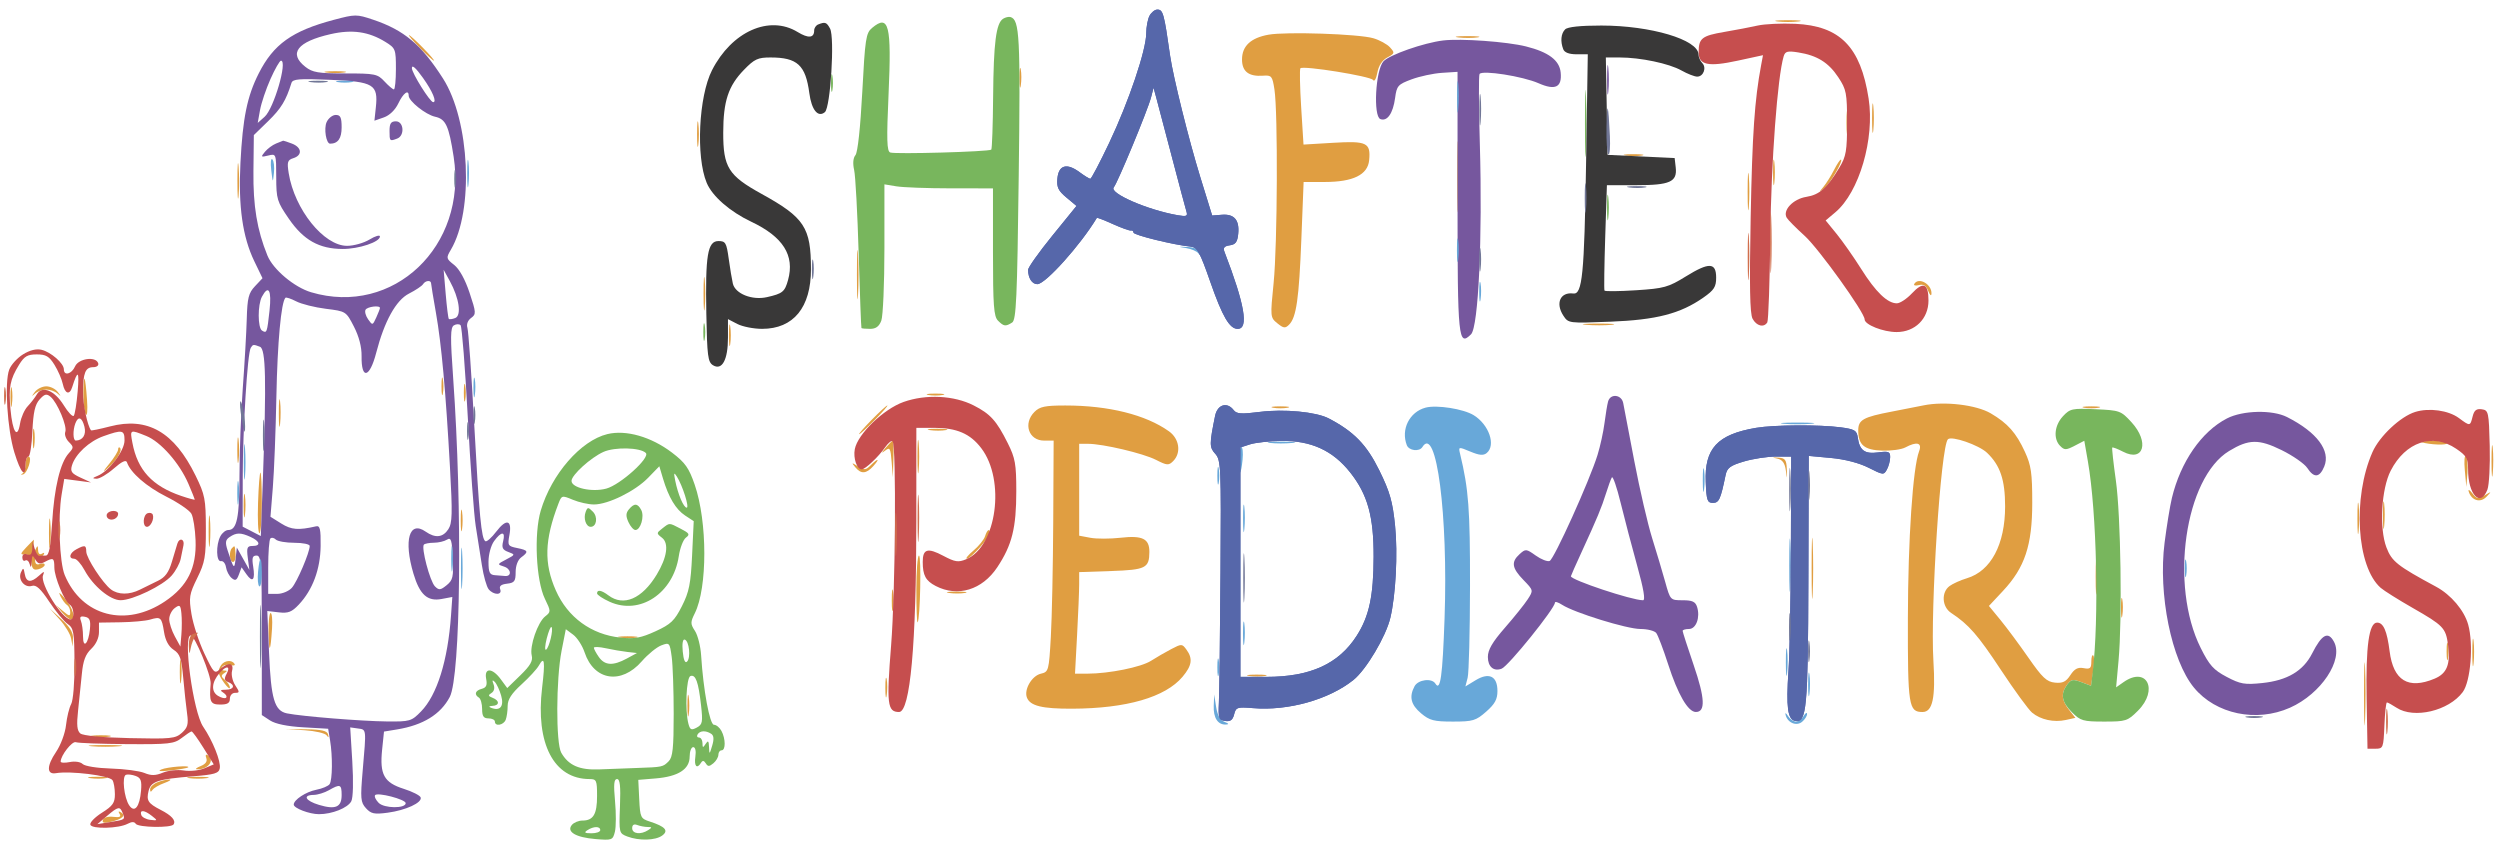 <svg xmlns="http://www.w3.org/2000/svg" width="783" height="267" viewBox="0 0 783 267" version="1.1"><path d="M 556.750 6.723 C 558.538 6.945, 561.462 6.945, 563.250 6.723 C 565.038 6.502, 563.575 6.320, 560 6.320 C 556.425 6.320, 554.962 6.502, 556.750 6.723 M 397.286 10.867 C 391.741 11.864, 389 14.429, 389 18.620 C 389 22.404, 391.106 24.032, 395.583 23.708 C 398.260 23.514, 398.502 23.805, 399.153 28 C 400.272 35.206, 400.102 76.643, 398.904 88.540 C 397.824 99.274, 397.840 99.452, 400.072 101.260 C 402.017 102.834, 402.534 102.894, 403.742 101.687 C 406.019 99.410, 406.847 93.618, 407.591 74.779 L 408.293 57 414.896 56.998 C 423.784 56.996, 428.380 54.747, 428.818 50.185 C 429.345 44.695, 428.108 44.094, 417.575 44.723 L 408.257 45.279 407.526 33.575 C 407.124 27.138, 407.015 21.651, 407.285 21.382 C 408.190 20.477, 429.307 23.879, 430.028 25.046 C 430.436 25.705, 431.016 24.727, 431.385 22.760 C 431.804 20.530, 432.904 18.854, 434.517 17.991 C 436.849 16.743, 436.901 16.548, 435.351 14.836 C 434.443 13.832, 432.080 12.542, 430.100 11.968 C 425.500 10.634, 402.813 9.874, 397.286 10.867 M 131.500 15 C 133.648 17.200, 135.631 19, 135.906 19 C 136.181 19, 134.648 17.200, 132.500 15 C 130.352 12.800, 128.369 11, 128.094 11 C 127.819 11, 129.352 12.800, 131.500 15 M 456.768 11.725 C 458.565 11.947, 461.265 11.943, 462.768 11.715 C 464.271 11.486, 462.800 11.304, 459.500 11.310 C 456.200 11.315, 454.971 11.502, 456.768 11.725 M 319.286 24.500 C 319.294 27.250, 319.488 28.256, 319.718 26.736 C 319.947 25.216, 319.941 22.966, 319.704 21.736 C 319.467 20.506, 319.279 21.750, 319.286 24.500 M 102.250 22.716 C 103.763 22.945, 106.237 22.945, 107.750 22.716 C 109.263 22.487, 108.025 22.300, 105 22.300 C 101.975 22.300, 100.737 22.487, 102.250 22.716 M 586.336 37 C 586.336 41.125, 586.513 42.813, 586.728 40.750 C 586.944 38.688, 586.944 35.313, 586.728 33.250 C 586.513 31.188, 586.336 32.875, 586.336 37 M 578.310 38.500 C 578.315 41.800, 578.502 43.029, 578.725 41.232 C 578.947 39.435, 578.943 36.735, 578.715 35.232 C 578.486 33.729, 578.304 35.200, 578.310 38.500 M 218.320 42 C 218.320 45.575, 218.502 47.038, 218.723 45.250 C 218.945 43.462, 218.945 40.538, 218.723 38.750 C 218.502 36.962, 218.320 38.425, 218.320 42 M 456.413 55.500 C 456.414 65.400, 456.564 69.315, 456.746 64.199 C 456.928 59.084, 456.927 50.984, 456.744 46.199 C 456.561 41.415, 456.412 45.600, 456.413 55.500 M 74.355 56.500 C 74.352 61.450, 74.521 63.601, 74.731 61.280 C 74.940 58.959, 74.943 54.909, 74.736 52.280 C 74.530 49.651, 74.358 51.550, 74.355 56.500 M 509.264 48.718 C 510.784 48.947, 513.034 48.941, 514.264 48.704 C 515.494 48.467, 514.250 48.279, 511.500 48.286 C 508.750 48.294, 507.744 48.488, 509.264 48.718 M 555.320 54 C 555.320 57.575, 555.502 59.038, 555.723 57.250 C 555.945 55.462, 555.945 52.538, 555.723 50.750 C 555.502 48.962, 555.320 50.425, 555.320 54 M 574.405 53.250 C 573.500 55.038, 572.026 57.392, 571.129 58.483 C 569.589 60.358, 569.599 60.389, 571.323 59.050 C 573.103 57.668, 577.528 50, 576.546 50 C 576.274 50, 575.311 51.462, 574.405 53.250 M 547.360 60 C 547.360 65.225, 547.529 67.362, 547.735 64.750 C 547.941 62.138, 547.941 57.862, 547.735 55.250 C 547.529 52.638, 547.360 54.775, 547.360 60 M 268.385 86 C 268.385 92.875, 268.545 95.688, 268.740 92.250 C 268.936 88.813, 268.936 83.188, 268.740 79.750 C 268.545 76.313, 268.385 79.125, 268.385 86 M 220.349 92 C 220.349 96.675, 220.522 98.587, 220.732 96.250 C 220.943 93.912, 220.943 90.087, 220.732 87.750 C 220.522 85.412, 220.349 87.325, 220.349 92 M 599.558 88.907 C 599.249 89.405, 599.893 89.579, 600.989 89.293 C 602.423 88.918, 603.245 89.433, 603.927 91.136 C 604.477 92.510, 604.900 92.851, 604.937 91.950 C 605.057 89.007, 600.936 86.676, 599.558 88.907 M 228.300 105 C 228.300 108.025, 228.487 109.263, 228.716 107.750 C 228.945 106.237, 228.945 103.763, 228.716 102.250 C 228.487 100.737, 228.300 101.975, 228.300 105 M 496.776 101.733 C 499.128 101.945, 502.728 101.942, 504.776 101.727 C 506.824 101.512, 504.900 101.339, 500.500 101.343 C 496.100 101.346, 494.424 101.522, 496.776 101.733 M 138.272 121 C 138.272 123.475, 138.467 124.487, 138.706 123.250 C 138.944 122.013, 138.944 119.987, 138.706 118.750 C 138.467 117.513, 138.272 118.525, 138.272 121 M 26.094 123 C 26.059 126.025, 26.400 129.082, 26.851 129.793 C 27.309 130.515, 27.490 128.527, 27.260 125.293 C 26.699 117.394, 26.171 116.356, 26.094 123 M 145.272 123 C 145.272 125.475, 145.467 126.487, 145.706 125.250 C 145.944 124.013, 145.944 121.987, 145.706 120.750 C 145.467 119.513, 145.272 120.525, 145.272 123 M 3.286 124.500 C 3.294 127.250, 3.488 128.256, 3.718 126.736 C 3.947 125.216, 3.941 122.966, 3.704 121.736 C 3.467 120.506, 3.279 121.750, 3.286 124.500 M 10.921 122.750 C 9.794 124.239, 9.806 124.313, 10.998 123.250 C 11.769 122.563, 13.345 122, 14.500 122 C 15.655 122, 17.231 122.563, 18.002 123.250 C 19.194 124.313, 19.206 124.239, 18.079 122.750 C 17.351 121.787, 15.740 121, 14.500 121 C 13.260 121, 11.649 121.787, 10.921 122.750 M 87.328 129.500 C 87.333 133.350, 87.513 134.802, 87.730 132.728 C 87.946 130.653, 87.943 127.503, 87.722 125.728 C 87.501 123.952, 87.324 125.650, 87.328 129.500 M 290.750 123.706 C 291.988 123.944, 294.012 123.944, 295.250 123.706 C 296.488 123.467, 295.475 123.272, 293 123.272 C 290.525 123.272, 289.512 123.467, 290.750 123.706 M 602.500 126.954 C 600.300 127.403, 595.800 128.286, 592.500 128.916 C 583.560 130.623, 582 131.495, 582 134.787 C 582 139.355, 583.891 140.949, 589.534 141.136 C 592.302 141.227, 595.535 140.784, 596.718 140.151 C 600.383 138.190, 602.083 138.651, 601.064 141.331 C 599.103 146.488, 597.595 168.908, 597.549 193.591 C 597.497 221.159, 597.785 223, 602.147 223 C 605.305 223, 606.250 218.548, 605.543 207 C 604.539 190.586, 607.863 139.803, 610.088 137.579 C 611.239 136.428, 619.773 139.376, 622.332 141.808 C 626.466 145.738, 628 150.282, 628 158.602 C 628 170.503, 623.561 178.853, 616.035 181.108 C 614.084 181.692, 611.646 182.785, 610.619 183.537 C 607.954 185.485, 608.207 190.064, 611.084 191.961 C 616.617 195.610, 619.442 198.844, 626.703 209.841 C 630.936 216.253, 635.323 222.265, 636.450 223.201 C 639.128 225.423, 643.260 226.322, 647.009 225.498 L 650.017 224.837 648.009 222.284 C 645.638 219.271, 645.475 217.100, 647.419 214.441 C 648.651 212.757, 649.240 212.652, 651.874 213.646 L 654.909 214.792 655.575 210.350 C 655.941 207.907, 655.962 205.628, 655.620 205.287 C 655.279 204.946, 655 205.804, 655 207.195 C 655 209.327, 654.623 209.651, 652.588 209.262 C 650.789 208.918, 649.735 209.474, 648.439 211.453 C 647.076 213.533, 646.036 214.039, 643.613 213.802 C 641.031 213.550, 639.669 212.270, 635.310 206 C 632.442 201.875, 628.484 196.538, 626.513 194.141 L 622.930 189.782 627.319 185.091 C 634.183 177.752, 636.500 170.790, 636.500 157.500 C 636.500 148.136, 636.158 145.758, 634.201 141.512 C 631.445 135.532, 628.840 132.598, 623.500 129.457 C 618.987 126.804, 609.048 125.619, 602.500 126.954 M 273 131.500 C 270.571 133.975, 268.809 136, 269.084 136 C 269.359 136, 271.571 133.975, 274 131.500 C 276.429 129.025, 278.191 127, 277.916 127 C 277.641 127, 275.429 129.025, 273 131.500 M 324 129 C 320.361 132.639, 322.169 138, 327.035 138 L 330 138 329.873 163.250 C 329.803 177.137, 329.465 193.431, 329.123 199.459 C 328.518 210.107, 328.429 210.434, 326 211.001 C 323.171 211.661, 320.661 215.954, 321.630 218.477 C 322.629 221.080, 326.381 222.003, 335.815 221.965 C 352.813 221.897, 364.981 218.377, 370.374 211.967 C 373.331 208.453, 373.645 206.265, 371.595 203.461 C 370.240 201.607, 370.071 201.601, 366.845 203.292 C 365.005 204.255, 362.150 205.908, 360.500 206.963 C 357.389 208.954, 347.384 210.979, 340.596 210.992 L 336.693 211 337.346 198.843 C 337.706 192.157, 338 184.999, 338 182.937 L 338 179.187 348.038 178.844 C 358.844 178.474, 359.955 177.918, 359.985 172.872 C 360.009 168.723, 357.840 167.647, 351.007 168.420 C 347.719 168.792, 343.447 168.799, 341.514 168.437 L 338 167.777 338 153.389 L 338 139 340.750 139.001 C 345.432 139.002, 358.028 141.974, 362.051 144.026 C 365.519 145.795, 366.025 145.832, 367.439 144.418 C 370.024 141.833, 369.398 137.420, 366.115 135.082 C 358.824 129.891, 347.219 127, 333.668 127 C 327.333 127, 325.652 127.348, 324 129 M 398.750 127.706 C 399.988 127.944, 402.012 127.944, 403.250 127.706 C 404.488 127.467, 403.475 127.272, 401 127.272 C 398.525 127.272, 397.512 127.467, 398.750 127.706 M 652.750 127.706 C 653.987 127.944, 656.013 127.944, 657.250 127.706 C 658.487 127.467, 657.475 127.272, 655 127.272 C 652.525 127.272, 651.513 127.467, 652.750 127.706 M 10.286 137.500 C 10.294 140.250, 10.488 141.256, 10.718 139.736 C 10.947 138.216, 10.941 135.966, 10.704 134.736 C 10.467 133.506, 10.279 134.750, 10.286 137.500 M 291.264 134.718 C 292.784 134.947, 295.034 134.941, 296.264 134.704 C 297.494 134.467, 296.250 134.279, 293.500 134.286 C 290.750 134.294, 289.744 134.488, 291.264 134.718 M 74.320 141 C 74.320 144.575, 74.502 146.037, 74.723 144.250 C 74.945 142.463, 74.945 139.537, 74.723 137.750 C 74.502 135.963, 74.320 137.425, 74.320 141 M 287.349 143 C 287.349 147.675, 287.522 149.588, 287.732 147.250 C 287.943 144.912, 287.943 141.088, 287.732 138.750 C 287.522 136.412, 287.349 138.325, 287.349 143 M 780.343 144.500 C 780.346 148.900, 780.522 150.576, 780.733 148.224 C 780.945 145.872, 780.942 142.272, 780.727 140.224 C 780.512 138.176, 780.339 140.100, 780.343 144.500 M 277.405 140.233 C 275.987 141.894, 275.933 142.131, 277.192 141.158 C 278.720 139.978, 278.921 140.319, 279.262 144.676 L 279.640 149.500 279.820 143.750 C 279.919 140.588, 279.845 138, 279.655 138 C 279.465 138, 278.453 139.005, 277.405 140.233 M 758.500 138.506 C 760.786 139.303, 766.822 139.521, 766.371 138.791 C 766.102 138.356, 763.996 138.036, 761.691 138.079 C 759.386 138.122, 757.950 138.315, 758.500 138.506 M 37 140.757 C 37 141.356, 35.778 143.344, 34.285 145.173 C 32.053 147.909, 31.980 148.147, 33.878 146.511 C 36.573 144.188, 38.412 141.078, 37.581 140.248 C 37.261 139.928, 37 140.157, 37 140.757 M 771.982 147.298 L 772.463 152.500 772.796 148.114 C 772.979 145.702, 772.762 143.361, 772.314 142.912 C 771.866 142.464, 771.717 144.437, 771.982 147.298 M 8 145.417 C 8 146.746, 7.539 148.062, 6.975 148.342 C 6.411 148.621, 6.499 148.742, 7.170 148.610 C 8.603 148.328, 10.259 143, 8.914 143 C 8.411 143, 8 144.088, 8 145.417 M 556.691 143.648 C 558.256 143.988, 559.008 145.035, 559.322 147.312 C 559.745 150.386, 559.756 150.375, 559.631 147 C 559.519 144.016, 559.131 143.476, 557 143.336 C 554.913 143.199, 554.862 143.251, 556.691 143.648 M 272.698 145.730 C 271.182 147.246, 270.691 147.288, 268.734 146.070 C 266.691 144.798, 266.617 144.821, 267.872 146.339 C 269.685 148.532, 271.296 148.435, 273.500 146 C 275.718 143.549, 275.090 143.338, 272.698 145.730 M 80.819 157.502 C 80.643 162.728, 80.838 167.003, 81.250 167.002 C 81.662 167.001, 82 162.725, 82 157.500 C 82 152.275, 81.806 148, 81.569 148 C 81.331 148, 80.994 152.276, 80.819 157.502 M 76.310 158.500 C 76.315 161.800, 76.502 163.029, 76.725 161.232 C 76.947 159.435, 76.943 156.735, 76.715 155.232 C 76.486 153.729, 76.304 155.200, 76.310 158.500 M 773.195 153.929 C 774.035 156.758, 776.824 157.611, 778.731 155.621 C 780.438 153.841, 780.419 153.824, 778.189 155.138 C 776.138 156.347, 775.704 156.276, 774.324 154.500 C 773.470 153.400, 772.961 153.143, 773.195 153.929 M 738.343 162.500 C 738.346 166.900, 738.522 168.576, 738.733 166.224 C 738.945 163.872, 738.942 160.272, 738.727 158.224 C 738.512 156.176, 738.339 158.100, 738.343 162.500 M 746.328 161.500 C 746.333 165.350, 746.513 166.802, 746.730 164.728 C 746.946 162.653, 746.943 159.503, 746.722 157.728 C 746.501 155.952, 746.324 157.650, 746.328 161.500 M 144.300 163 C 144.300 166.025, 144.487 167.262, 144.716 165.750 C 144.945 164.238, 144.945 161.762, 144.716 160.250 C 144.487 158.738, 144.300 159.975, 144.300 163 M 65.343 166.500 C 65.346 170.900, 65.522 172.576, 65.733 170.224 C 65.945 167.872, 65.942 164.272, 65.727 162.224 C 65.512 160.176, 65.339 162.100, 65.343 166.500 M 15.336 167 C 15.336 171.125, 15.513 172.813, 15.728 170.750 C 15.944 168.688, 15.944 165.313, 15.728 163.250 C 15.513 161.188, 15.336 162.875, 15.336 167 M 567.402 178 C 567.402 186.525, 567.556 190.012, 567.743 185.750 C 567.931 181.488, 567.931 174.512, 567.743 170.250 C 567.556 165.988, 567.402 169.475, 567.402 178 M 308.514 167.956 C 308.172 169.032, 306.533 171.057, 304.870 172.456 C 303.207 173.855, 302.284 175, 302.820 175 C 304.014 175, 310 168.302, 310 166.965 C 310 165.338, 309.169 165.892, 308.514 167.956 M 8.252 171.406 C 6.324 173.440, 6.253 173.757, 7.752 173.638 C 8.943 173.544, 9.598 174.342, 9.806 176.142 C 10.045 178.205, 10.538 178.672, 12.056 178.275 C 13.125 177.996, 14 177.383, 14 176.915 C 14 176.446, 13.325 176.322, 12.500 176.638 C 11.537 177.008, 11 176.618, 11 175.548 C 11 174.632, 11.419 174.141, 11.931 174.457 C 12.443 174.774, 13.187 174.506, 13.585 173.862 C 14.037 173.131, 13.876 172.959, 13.155 173.405 C 12.450 173.840, 11.973 173.413, 11.930 172.309 C 11.867 170.683, 11.764 170.703, 10.916 172.500 C 10.107 174.214, 10.026 174.106, 10.347 171.750 C 10.554 170.238, 10.673 169.008, 10.611 169.017 C 10.550 169.027, 9.489 170.102, 8.252 171.406 M 72.667 171.667 C 71.635 172.699, 71.880 176, 72.989 176 C 73.533 176, 73.884 174.875, 73.771 173.500 C 73.538 170.694, 73.576 170.757, 72.667 171.667 M 656.355 180.500 C 656.352 185.450, 656.521 187.601, 656.731 185.280 C 656.940 182.959, 656.943 178.909, 656.736 176.280 C 656.530 173.651, 656.358 175.550, 656.355 180.500 M 287 184.667 C 287 190.533, 287.177 195.146, 287.394 194.917 C 288.203 194.061, 288.616 174, 287.824 174 C 287.371 174, 287 178.800, 287 184.667 M 279.300 188 C 279.300 191.025, 279.487 192.262, 279.716 190.750 C 279.945 189.238, 279.945 186.762, 279.716 185.250 C 279.487 183.738, 279.300 184.975, 279.300 188 M 18.917 186.694 C 19.518 187.901, 20.458 189.165, 21.005 189.503 C 21.552 189.841, 22 190.836, 22 191.714 C 22 193.084, 21.681 193.040, 19.750 191.405 L 17.500 189.500 19.405 191.750 C 20.453 192.988, 21.690 194, 22.155 194 C 23.845 194, 22.867 190.428, 20.375 187.500 C 18.633 185.453, 18.170 185.197, 18.917 186.694 M 297.264 185.718 C 298.784 185.947, 301.034 185.941, 302.264 185.704 C 303.494 185.467, 302.250 185.279, 299.500 185.286 C 296.750 185.294, 295.744 185.488, 297.264 185.718 M 664.286 190.500 C 664.294 193.250, 664.488 194.256, 664.718 192.736 C 664.947 191.216, 664.941 188.966, 664.704 187.736 C 664.467 186.506, 664.279 187.750, 664.286 190.500 M 18.667 194 C 20.409 195.925, 22.035 198.625, 22.281 200 L 22.728 202.500 22.864 199.946 C 22.959 198.170, 21.858 196.342, 19.250 193.946 L 15.500 190.500 18.667 194 M 84.116 198.250 C 84.241 205.005, 84.719 204.349, 85.208 196.750 C 85.377 194.137, 85.174 192, 84.757 192 C 84.341 192, 84.052 194.813, 84.116 198.250 M 774.328 204.500 C 774.333 208.350, 774.513 209.802, 774.730 207.728 C 774.946 205.653, 774.943 202.503, 774.722 200.728 C 774.501 198.952, 774.324 200.650, 774.328 204.500 M 194.264 199.718 C 195.784 199.947, 198.034 199.941, 199.264 199.704 C 200.494 199.467, 199.250 199.279, 196.500 199.286 C 193.750 199.294, 192.744 199.488, 194.264 199.718 M 766.272 204 C 766.272 206.475, 766.467 207.488, 766.706 206.250 C 766.944 205.012, 766.944 202.988, 766.706 201.750 C 766.467 200.512, 766.272 201.525, 766.272 204 M 740.405 217.500 C 740.406 226.300, 740.559 229.766, 740.745 225.203 C 740.930 220.639, 740.929 213.439, 740.742 209.203 C 740.555 204.966, 740.404 208.700, 740.405 217.500 M 56.310 210.500 C 56.315 213.800, 56.502 215.029, 56.725 213.232 C 56.947 211.435, 56.943 208.735, 56.715 207.232 C 56.486 205.729, 56.304 207.200, 56.310 210.500 M 69.311 208.250 C 68.798 208.938, 68.408 209.950, 68.446 210.500 C 68.545 211.946, 72 216.656, 72 215.345 C 72 214.740, 71.304 213.667, 70.453 212.961 C 69.217 211.935, 69.166 211.511, 70.203 210.854 C 71.262 210.181, 71.260 210.028, 70.191 210.015 C 69.471 210.007, 69.184 209.511, 69.554 208.913 C 69.923 208.315, 71.076 208.048, 72.114 208.320 C 73.153 208.591, 73.751 208.405, 73.442 207.907 C 72.637 206.604, 70.402 206.790, 69.311 208.250 M 277.286 215.500 C 277.294 218.250, 277.488 219.256, 277.718 217.736 C 277.947 216.216, 277.941 213.966, 277.704 212.736 C 277.467 211.506, 277.279 212.750, 277.286 215.500 M 391.264 211.718 C 392.784 211.947, 395.034 211.941, 396.264 211.704 C 397.494 211.467, 396.250 211.279, 393.500 211.286 C 390.750 211.294, 389.744 211.488, 391.264 211.718 M 215.300 221 C 215.300 224.025, 215.487 225.262, 215.716 223.750 C 215.945 222.238, 215.945 219.762, 215.716 218.250 C 215.487 216.738, 215.300 217.975, 215.300 221 M 95.476 228.719 C 98.763 228.936, 101.835 229.650, 102.302 230.307 C 102.898 231.142, 103.031 231.051, 102.747 230 C 102.443 228.877, 100.728 228.478, 95.921 228.412 L 89.500 228.324 95.476 228.719 M 29.264 230.718 C 30.784 230.947, 33.034 230.941, 34.264 230.704 C 35.494 230.467, 34.250 230.279, 31.500 230.286 C 28.750 230.294, 27.744 230.488, 29.264 230.718 M 28.750 233.732 C 31.087 233.943, 34.912 233.943, 37.250 233.732 C 39.587 233.522, 37.675 233.349, 33 233.349 C 28.325 233.349, 26.412 233.522, 28.750 233.732 M 64.616 237.442 C 65.006 238.459, 64.405 239.309, 62.855 239.930 C 61.560 240.449, 61.026 240.902, 61.668 240.937 C 65.142 241.125, 67.477 238.031, 65.011 236.507 C 64.445 236.157, 64.276 236.557, 64.616 237.442 M 50.500 241.007 C 49.213 241.565, 50.283 241.668, 53.500 241.296 C 56.250 240.978, 58.688 240.557, 58.917 240.359 C 59.784 239.612, 52.411 240.179, 50.500 241.007 M 28.264 243.718 C 29.784 243.947, 32.034 243.941, 33.264 243.704 C 34.494 243.467, 33.250 243.279, 30.500 243.286 C 27.750 243.294, 26.744 243.488, 28.264 243.718 M 59.250 243.716 C 60.763 243.945, 63.237 243.945, 64.750 243.716 C 66.263 243.487, 65.025 243.300, 62 243.300 C 58.975 243.300, 57.737 243.487, 59.250 243.716 M 49.250 245.031 C 48.013 245.529, 47.007 246.513, 47.015 247.218 C 47.026 248.096, 47.262 248.154, 47.765 247.400 C 48.169 246.795, 49.850 245.818, 51.500 245.229 C 53.150 244.640, 53.825 244.151, 53 244.142 C 52.175 244.134, 50.487 244.534, 49.250 245.031 M 37.458 254.932 C 38.013 255.830, 37.458 256.080, 35.450 255.836 C 33.813 255.638, 32.496 256.031, 32.239 256.794 C 31.919 257.747, 32.553 257.910, 34.652 257.415 C 38.274 256.559, 39.518 255.438, 37.933 254.458 C 37.101 253.945, 36.944 254.101, 37.458 254.932" stroke="none" fill="#e09e41" fill-rule="evenodd"/><path d="M 104.500 6.227 C 91.488 9.688, 85.651 13.859, 81.031 23 C 77.406 30.171, 76.026 36.926, 75.306 51.027 C 74.613 64.596, 75.965 74.179, 79.650 81.821 L 82.216 87.141 79.858 89.649 C 77.855 91.779, 77.468 93.314, 77.288 99.829 C 77.172 104.048, 76.613 113.800, 76.047 121.500 C 75.481 129.200, 75.014 141.492, 75.009 148.816 C 75 162.101, 74.204 166, 71.500 166 C 70.714 166, 69.605 166.870, 69.035 167.934 C 67.576 170.661, 67.708 176.060, 69.226 175.750 C 69.901 175.613, 70.603 176.480, 70.786 177.677 C 70.970 178.875, 71.764 180.389, 72.550 181.042 C 73.703 181.999, 74.143 181.788, 74.821 179.954 L 75.662 177.680 77.171 179.834 C 79.137 182.641, 79.984 181.674, 79.292 177.411 C 78.852 174.698, 79.072 174, 80.369 174 C 81.833 174, 82 176.551, 82 198.977 L 82 223.954 84.584 225.647 C 86.238 226.731, 89.980 227.503, 94.973 227.792 L 102.778 228.244 103.378 231.872 C 104.202 236.853, 104.124 244.270, 103.235 245.593 C 102.831 246.194, 100.955 246.987, 99.066 247.355 C 95.820 247.987, 92 250.495, 92 251.994 C 92 253.132, 96.909 255, 99.898 255 C 104.013 255, 108.901 253.053, 110.016 250.970 C 110.596 249.886, 110.726 244.838, 110.338 238.485 L 109.685 227.820 112.093 228.160 C 114.806 228.543, 114.746 228.021, 113.601 241.287 C 112.838 250.135, 112.935 251.271, 114.621 253.133 C 116.209 254.888, 117.212 255.097, 121.399 254.541 C 127.101 253.785, 132.294 251.383, 131.751 249.753 C 131.544 249.132, 129.157 247.921, 126.446 247.062 C 120.271 245.105, 118.878 242.577, 119.683 234.783 L 120.266 229.131 124.383 228.454 C 132.526 227.114, 138.005 223.736, 140.866 218.291 C 144.276 211.801, 144.842 159.398, 141.943 118.616 C 141.013 105.532, 141.050 102.587, 142.149 101.908 C 142.883 101.454, 143.829 101.429, 144.251 101.851 C 144.674 102.274, 145.688 115.192, 146.505 130.560 C 147.322 145.927, 148.442 161.313, 148.995 164.750 C 149.548 168.188, 150.420 173.730, 150.934 177.068 C 151.447 180.405, 152.402 183.780, 153.056 184.568 C 154.620 186.451, 157.385 186.446, 156.662 184.561 C 156.279 183.565, 156.939 183.027, 158.805 182.811 C 161.129 182.543, 161.500 182.042, 161.500 179.173 C 161.500 177.160, 162.191 175.339, 163.250 174.563 C 165.666 172.791, 165.467 172.343, 161.952 171.640 C 159.101 171.070, 158.945 170.811, 159.542 167.630 C 160.442 162.830, 158.624 162.315, 155.454 166.472 C 153.982 168.401, 152.438 169.771, 152.024 169.515 C 150.763 168.736, 150.095 161.711, 148.502 132.500 C 147.663 117.100, 146.716 103.679, 146.397 102.677 C 146.047 101.572, 146.499 100.355, 147.545 99.590 C 149.171 98.402, 149.142 97.936, 147.058 91.675 C 145.664 87.484, 143.878 84.263, 142.232 82.968 C 139.721 80.992, 139.682 80.809, 141.218 78.207 C 148.468 65.930, 147.172 37.774, 138.750 24.586 C 131.981 13.986, 126.562 9.427, 116.851 6.164 C 111.680 4.426, 111.264 4.428, 104.500 6.227 M 103.536 10.692 C 93.109 13.068, 90.288 16.722, 95.635 20.927 C 97.898 22.708, 99.668 23, 108.183 23 C 117.472 23, 118.241 23.157, 120.412 25.500 C 121.687 26.875, 123.015 28, 123.365 28 C 123.714 28, 124 25.112, 124 21.582 C 124 15.407, 123.875 15.086, 120.720 13.136 C 115.462 9.886, 110.297 9.152, 103.536 10.692 M 452 12.673 C 445.911 13.406, 435.150 17.176, 433.293 19.228 C 430.816 21.966, 430.043 36.419, 432.328 37.295 C 434.480 38.121, 436.294 35.526, 436.944 30.694 C 437.460 26.856, 437.831 26.438, 442.128 24.843 C 444.674 23.899, 448.949 22.985, 451.628 22.813 L 456.500 22.500 456.500 63.200 C 456.500 106.149, 456.757 108.671, 460.731 104.698 C 463.045 102.383, 464.345 74.393, 463.490 45.262 C 463.147 33.581, 463.102 23.643, 463.390 23.177 C 464.186 21.890, 476.922 23.885, 481.890 26.076 C 487.137 28.389, 489.271 27.342, 488.801 22.684 C 488.418 18.880, 485.003 16.317, 477.957 14.547 C 471.991 13.049, 457.549 12.006, 452 12.673 M 503.336 25 C 503.336 29.125, 503.513 30.813, 503.728 28.750 C 503.944 26.688, 503.944 23.313, 503.728 21.250 C 503.513 19.188, 503.336 20.875, 503.336 25 M 84.712 24.750 C 83.303 27.913, 81.828 32.300, 81.434 34.500 L 80.717 38.500 82.882 36.574 C 85.769 34.005, 90.138 19, 87.999 19 C 87.600 19, 86.121 21.587, 84.712 24.750 M 129 21.340 C 129 22.898, 134.695 32, 135.670 32 C 136.894 32, 135.478 28.618, 132.500 24.429 C 130.230 21.236, 129 20.150, 129 21.340 M 91.277 26 C 89.592 31.445, 88.029 34.011, 84.028 37.903 L 79.501 42.307 79.376 53.645 C 79.256 64.505, 80.500 71.999, 83.758 80.031 C 85.524 84.387, 92.153 89.963, 97.432 91.533 C 123.163 99.188, 146.426 77.087, 142.085 49.111 C 140.569 39.339, 139.621 37.295, 136.262 36.558 C 133.319 35.911, 128 31.663, 128 29.960 C 128 27.892, 126.291 29.167, 124.761 32.376 C 123.775 34.443, 122.011 36.149, 120.209 36.777 L 117.268 37.803 117.712 33.651 C 118.485 26.437, 117.075 25.581, 103.454 25 C 93.617 24.580, 91.667 24.740, 91.277 26 M 102.296 38.250 C 101.381 40.257, 102.147 45, 103.386 45 C 105.840 45, 107 43.361, 107 39.893 C 107 36.780, 106.631 36, 105.161 36 C 104.149 36, 102.860 37.013, 102.296 38.250 M 122 41 C 122 44.243, 122.057 44.299, 124.418 43.393 C 126.822 42.470, 126.476 38, 124 38 C 122.444 38, 122 38.667, 122 41 M 86.465 44.952 C 85.346 45.405, 83.771 46.576, 82.965 47.554 C 81.617 49.189, 81.700 49.282, 84 48.715 C 86.495 48.099, 86.500 48.113, 86.516 55.450 C 86.531 62.369, 86.765 63.142, 90.491 68.551 C 95.074 75.206, 99.951 77.944, 107.282 77.978 C 112.371 78.001, 119 75.788, 119 74.066 C 119 73.496, 117.537 73.921, 115.750 75.011 C 113.963 76.101, 110.793 76.994, 108.707 76.996 C 101.427 77.003, 92.233 65.565, 90.424 54.249 C 89.859 50.714, 90.043 50.121, 91.889 49.535 C 94.786 48.616, 94.542 46.156, 91.435 44.975 C 90.024 44.439, 88.787 44.029, 88.685 44.063 C 88.583 44.098, 87.584 44.498, 86.465 44.952 M 139.586 92 C 139.937 96.125, 140.379 99.668, 140.569 99.874 C 140.759 100.079, 141.657 99.962, 142.566 99.613 C 144.616 98.826, 143.829 93.397, 140.889 88.037 L 138.948 84.500 139.586 92 M 132.491 89.014 C 132.146 89.572, 130.169 90.893, 128.097 91.950 C 124.022 94.029, 120.390 100.590, 117.826 110.500 C 115.779 118.415, 113.135 119.016, 113.248 111.541 C 113.292 108.662, 112.444 105.393, 110.849 102.294 C 108.395 97.523, 108.353 97.496, 102.076 96.716 C 98.606 96.284, 94.428 95.239, 92.791 94.392 C 91.154 93.545, 89.629 93.037, 89.403 93.263 C 88.057 94.609, 86.895 107.263, 86.568 124.129 C 86.361 134.783, 85.859 147.630, 85.451 152.677 L 84.711 161.854 88.105 163.975 C 91.262 165.947, 93.432 166.120, 99 164.844 C 100.221 164.564, 100.485 165.711, 100.422 171 C 100.334 178.284, 97.928 184.749, 93.591 189.354 C 91.379 191.702, 90.267 192.133, 87.310 191.788 L 83.716 191.368 84.265 204.434 C 84.873 218.932, 85.970 222.636, 89.888 223.433 C 94.442 224.358, 113.209 225.876, 121.113 225.958 C 128.408 226.034, 128.857 225.903, 131.862 222.830 C 136.895 217.683, 140.270 206.876, 141.262 192.736 L 141.667 186.972 138.293 187.605 C 133.873 188.434, 131.447 186.243, 129.490 179.654 C 126.377 169.171, 128.189 162.918, 133.304 166.500 C 136.325 168.616, 138.716 168.364, 140.420 165.750 C 141.661 163.846, 141.741 160.885, 140.940 146.500 C 139.600 122.429, 138.273 107.803, 136.539 97.995 C 135.713 93.323, 135.029 89.162, 135.018 88.750 C 134.991 87.650, 133.220 87.835, 132.491 89.014 M 82.035 92.934 C 80.680 95.466, 80.702 102.698, 82.067 103.541 C 83.567 104.469, 83.655 104.235, 84.417 97.250 C 85.113 90.875, 84.110 89.058, 82.035 92.934 M 114.501 96.998 C 114.162 97.547, 114.514 98.895, 115.283 99.994 C 116.656 101.954, 116.705 101.944, 117.841 99.449 C 118.479 98.050, 119 96.702, 119 96.453 C 119 95.552, 115.103 96.025, 114.501 96.998 M 78.539 108.937 C 77.499 110.620, 76.046 134.165, 76.023 149.724 L 76 164.949 78.844 166.419 L 81.688 167.890 82.344 149.785 C 83.462 118.916, 83.246 109.308, 81.418 108.607 C 79.356 107.816, 79.222 107.831, 78.539 108.937 M 503.651 125.750 C 503.386 126.713, 502.882 129.750, 502.531 132.500 C 502.181 135.250, 501.197 139.750, 500.345 142.500 C 497.844 150.572, 486.730 175.166, 485.343 175.698 C 484.644 175.967, 482.681 175.197, 480.982 173.987 C 478.022 171.880, 477.811 171.861, 475.946 173.549 C 473.228 176.009, 473.508 177.897, 477.148 181.652 C 480.290 184.895, 480.293 184.905, 478.484 187.700 C 477.488 189.240, 474.271 193.250, 471.336 196.611 C 467.405 201.113, 466 203.520, 466 205.754 C 466 208.833, 467.826 210.388, 470.320 209.431 C 472.436 208.619, 487 190.565, 487 188.754 C 487 188.314, 488.012 188.613, 489.250 189.419 C 493.053 191.896, 509.565 197, 513.775 197 C 515.964 197, 518.193 197.563, 518.729 198.250 C 519.265 198.938, 520.936 203.325, 522.444 208 C 525.507 217.502, 528.684 222.983, 531.133 222.993 C 534.206 223.006, 534.011 218.709, 530.471 208.347 C 528.562 202.760, 527 197.922, 527 197.595 C 527 197.268, 527.891 197, 528.981 197 C 531.232 197, 532.567 193.362, 531.523 190.072 C 531.007 188.447, 530.032 188, 527.004 188 C 523.154 188, 523.137 187.981, 521.543 182.250 C 520.664 179.088, 518.818 172.900, 517.441 168.500 C 516.065 164.100, 513.563 153.300, 511.881 144.500 C 510.200 135.700, 508.630 127.487, 508.393 126.250 C 507.874 123.542, 504.363 123.172, 503.651 125.750 M 697.485 131.052 C 689.520 135.152, 682.948 144.655, 680.230 156 C 679.638 158.475, 678.609 164.775, 677.944 170 C 675.898 186.088, 680.110 206.833, 687.159 215.379 C 694.005 223.679, 706.702 226.329, 717.221 221.654 C 726.940 217.335, 734.047 206.694, 731.008 201.014 C 729.181 197.601, 727.207 198.650, 724.165 204.649 C 721.381 210.143, 716.375 213.116, 708.546 213.926 C 703.015 214.499, 701.701 214.271, 697.388 211.996 C 693.277 209.827, 691.987 208.391, 689.268 202.959 C 679.433 183.301, 684.274 149.682, 698.154 141.249 C 704.306 137.511, 707.459 137.459, 714.608 140.978 C 718.153 142.724, 721.768 145.242, 722.642 146.576 C 724.749 149.792, 726.494 149.636, 727.957 146.103 C 730.010 141.148, 725.636 135.338, 716.300 130.618 C 711.699 128.292, 702.431 128.506, 697.485 131.052 M 504.832 149.521 C 504.519 150.059, 503.700 152.300, 503.013 154.500 C 501.611 158.988, 500.267 162.220, 495.380 172.854 C 493.521 176.898, 492 180.330, 492 180.481 C 492 181.655, 511.067 188, 514.596 188 C 515.384 188, 514.786 184.459, 512.781 177.250 C 511.136 171.338, 508.803 162.459, 507.596 157.521 C 506.389 152.582, 505.145 148.982, 504.832 149.521 M 71.895 168.212 C 70.599 169.096, 70.483 169.903, 71.296 172.404 C 73.209 178.285, 73.404 178.488, 73.789 175 L 74.176 171.500 76.140 175 L 78.104 178.500 77.615 174.750 C 77.196 171.539, 77.404 171, 79.063 171 C 81.786 171, 81.472 169.536, 78.453 168.161 C 75.379 166.760, 74.008 166.771, 71.895 168.212 M 154.750 169.470 C 153.766 170.823, 153 173.653, 153 175.938 C 153 179.283, 153.353 180.026, 155 180.150 C 156.100 180.233, 157.525 180.345, 158.167 180.400 C 160.358 180.588, 160.116 178.171, 157.871 177.459 C 155.676 176.763, 155.690 176.719, 158.535 175.227 C 161.406 173.724, 161.413 173.697, 159.194 172.876 C 157.403 172.213, 157.078 171.538, 157.584 169.523 C 158.380 166.350, 157.037 166.325, 154.750 169.470 M 84.683 168.650 C 84.308 169.026, 84 173.083, 84 177.667 L 84 186 86.845 186 C 88.410 186, 90.459 185.150, 91.398 184.112 C 93.043 182.295, 97 173.025, 97 170.989 C 97 170.445, 94.840 170, 92.200 170 C 89.560 170, 86.943 169.542, 86.383 168.983 C 85.824 168.424, 85.059 168.274, 84.683 168.650 M 140 169.016 C 139.175 169.541, 137.338 169.976, 135.917 169.985 C 134.496 169.993, 133.080 170.253, 132.771 170.562 C 131.859 171.474, 134.660 182.089, 136.226 183.654 C 137.477 184.905, 137.953 184.859, 139.883 183.296 C 141.843 181.708, 142.068 180.714, 141.801 174.781 C 141.546 169.094, 141.270 168.210, 140 169.016 M 103 247.500 C 101.625 248.286, 99.487 248.945, 98.250 248.965 C 94.678 249.021, 95.635 250.810, 99.925 252.096 C 105.085 253.642, 107 252.812, 107 249.031 C 107 245.630, 106.563 245.463, 103 247.500 M 117.459 249.066 C 117.197 249.491, 117.717 250.574, 118.615 251.472 C 120.348 253.205, 127.019 253.274, 127.069 251.559 C 127.104 250.365, 118.100 248.028, 117.459 249.066" stroke="none" fill="#76579e" fill-rule="evenodd"/><path d="M 456.343 30.500 C 456.346 34.900, 456.522 36.576, 456.733 34.224 C 456.945 31.872, 456.942 28.272, 456.727 26.224 C 456.512 24.176, 456.339 26.100, 456.343 30.500 M 105.750 25.706 C 106.987 25.944, 109.013 25.944, 110.250 25.706 C 111.487 25.467, 110.475 25.272, 108 25.272 C 105.525 25.272, 104.513 25.467, 105.750 25.706 M 146.328 54.500 C 146.333 58.350, 146.513 59.802, 146.730 57.728 C 146.946 55.653, 146.943 52.503, 146.722 50.728 C 146.501 48.952, 146.324 50.650, 146.328 54.500 M 84.951 53.276 C 85.438 57.396, 85.459 57.417, 85.798 54.123 C 85.989 52.265, 85.765 50.365, 85.299 49.899 C 84.833 49.433, 84.677 50.953, 84.951 53.276 M 456.310 78.500 C 456.315 81.800, 456.502 83.029, 456.725 81.232 C 456.947 79.435, 456.943 76.735, 456.715 75.232 C 456.486 73.729, 456.304 75.200, 456.310 78.500 M 371.497 77.699 C 373.145 77.964, 374.867 78.702, 375.323 79.340 C 375.883 80.123, 376.021 80.013, 375.749 79 C 375.501 78.077, 374.030 77.446, 371.923 77.359 C 368.787 77.230, 368.751 77.259, 371.497 77.699 M 463.286 91.500 C 463.294 94.250, 463.488 95.256, 463.718 93.736 C 463.947 92.216, 463.941 89.966, 463.704 88.736 C 463.467 87.506, 463.279 88.750, 463.286 91.500 M 148.286 121.500 C 148.294 124.250, 148.488 125.256, 148.718 123.736 C 148.947 122.216, 148.941 119.966, 148.704 118.736 C 148.467 117.506, 148.279 118.750, 148.286 121.500 M 446.500 127.669 C 441.447 129.010, 438.709 134.471, 440.607 139.418 C 441.281 141.174, 444.535 141.561, 445.500 140 C 449.891 132.895, 453.572 161.353, 452.438 193.631 C 451.795 211.916, 451.132 216.641, 449.566 214.107 C 448.446 212.294, 444.157 212.838, 443.035 214.934 C 441.274 218.224, 441.875 220.717, 445.077 223.411 C 447.735 225.648, 449.090 226, 455.042 226 C 461.321 226, 462.243 225.725, 465.465 222.896 C 468.195 220.500, 469 219.027, 469 216.432 C 469 211.763, 466.392 210.475, 462.153 213.053 L 458.964 214.993 459.670 212.246 C 460.059 210.736, 460.392 197.800, 460.409 183.500 C 460.439 159.422, 459.976 153.256, 457.308 142.184 C 456.752 139.875, 456.760 139.873, 460.514 141.441 C 463.347 142.625, 464.615 142.735, 465.639 141.885 C 468.578 139.445, 466.365 133.006, 461.567 130.042 C 458.364 128.062, 449.988 126.742, 446.500 127.669 M 558.750 132.732 C 561.087 132.943, 564.913 132.943, 567.250 132.732 C 569.587 132.522, 567.675 132.349, 563 132.349 C 558.325 132.349, 556.413 132.522, 558.750 132.732 M 76.355 144.500 C 76.352 149.450, 76.521 151.601, 76.731 149.280 C 76.940 146.959, 76.943 142.909, 76.736 140.280 C 76.530 137.651, 76.358 139.550, 76.355 144.500 M 397.728 138.722 C 399.503 138.943, 402.653 138.946, 404.728 138.730 C 406.802 138.513, 405.350 138.333, 401.500 138.328 C 397.650 138.324, 395.952 138.501, 397.728 138.722 M 388 144 C 388 146.200, 388.178 148, 388.395 148 C 388.612 148, 388.962 146.200, 389.171 144 C 389.381 141.800, 389.203 140, 388.776 140 C 388.349 140, 388 141.800, 388 144 M 381.272 149 C 381.272 151.475, 381.467 152.488, 381.706 151.250 C 381.944 150.012, 381.944 147.988, 381.706 146.750 C 381.467 145.512, 381.272 146.525, 381.272 149 M 533.310 150.500 C 533.315 153.800, 533.502 155.029, 533.725 153.232 C 533.947 151.435, 533.943 148.735, 533.715 147.232 C 533.486 145.729, 533.304 147.200, 533.310 150.500 M 74.310 154.500 C 74.315 157.800, 74.502 159.029, 74.725 157.232 C 74.947 155.435, 74.943 152.735, 74.715 151.232 C 74.486 149.729, 74.304 151.200, 74.310 154.500 M 389.328 162.500 C 389.333 166.350, 389.513 167.802, 389.730 165.728 C 389.946 163.653, 389.943 160.503, 389.722 158.728 C 389.501 156.952, 389.324 158.650, 389.328 162.500 M 382.411 180 C 382.411 189.625, 382.561 193.563, 382.745 188.750 C 382.928 183.937, 382.928 176.062, 382.745 171.250 C 382.561 166.438, 382.411 170.375, 382.411 180 M 560.392 177 C 560.392 184.425, 560.549 187.463, 560.742 183.750 C 560.934 180.037, 560.934 173.963, 560.742 170.250 C 560.549 166.537, 560.392 169.575, 560.392 177 M 144.370 178 C 144.370 183.775, 144.535 186.137, 144.737 183.250 C 144.939 180.363, 144.939 175.637, 144.737 172.750 C 144.535 169.863, 144.370 172.225, 144.370 178 M 141.320 175 C 141.320 178.575, 141.502 180.037, 141.723 178.250 C 141.945 176.463, 141.945 173.537, 141.723 171.750 C 141.502 169.963, 141.320 171.425, 141.320 175 M 684.272 178 C 684.272 180.475, 684.467 181.488, 684.706 180.250 C 684.944 179.012, 684.944 176.988, 684.706 175.750 C 684.467 174.512, 684.272 175.525, 684.272 178 M 80.821 179.075 C 80.608 181.316, 80.785 183.367, 81.216 183.634 C 81.647 183.900, 82 182.066, 82 179.559 C 82 173.899, 81.341 173.628, 80.821 179.075 M 389.310 198.500 C 389.315 201.800, 389.502 203.029, 389.725 201.232 C 389.947 199.435, 389.943 196.735, 389.715 195.232 C 389.486 193.729, 389.304 195.200, 389.310 198.500 M 559.328 207.500 C 559.333 211.350, 559.513 212.802, 559.730 210.728 C 559.946 208.653, 559.943 205.503, 559.722 203.728 C 559.501 201.952, 559.324 203.650, 559.328 207.500 M 381.272 209 C 381.272 211.475, 381.467 212.488, 381.706 211.250 C 381.944 210.012, 381.944 207.988, 381.706 206.750 C 381.467 205.512, 381.272 206.525, 381.272 209 M 566.310 214.500 C 566.315 217.800, 566.502 219.029, 566.725 217.232 C 566.947 215.435, 566.943 212.735, 566.715 211.232 C 566.486 209.729, 566.304 211.200, 566.310 214.500 M 380.142 221.050 C 379.991 224.834, 381.422 227.044, 383.950 226.930 C 385.019 226.881, 384.880 226.619, 383.500 226.084 C 382.158 225.564, 381.300 224.026, 380.892 221.405 L 380.284 217.500 380.142 221.050 M 559.251 223.929 C 559.887 226.397, 562.644 227.540, 564.416 226.070 C 565.287 225.347, 565.986 224.248, 565.970 223.628 C 565.953 223.007, 565.481 223.287, 564.920 224.250 C 564.359 225.213, 563.270 226, 562.500 226 C 561.730 226, 560.601 225.213, 559.992 224.250 C 559.349 223.235, 559.038 223.100, 559.251 223.929" stroke="none" fill="#68a8d9" fill-rule="evenodd"/><path d="M 360.035 4.934 C 359.466 5.998, 359 8.468, 359 10.422 C 359 15.646, 353.509 31.896, 347.401 44.750 C 344.461 50.938, 341.800 56, 341.487 56 C 341.175 56, 339.643 55.056, 338.083 53.903 C 334.112 50.967, 331.579 51.691, 331.178 55.875 C 330.914 58.626, 331.426 59.710, 334.009 61.867 L 337.162 64.500 329.581 73.836 C 325.411 78.970, 322 83.771, 322 84.504 C 322 87.086, 323.232 89, 324.895 89 C 327.420 89, 338.434 76.731, 343.534 68.238 C 343.620 68.094, 345.898 68.974, 348.595 70.193 C 351.293 71.413, 353.837 72.318, 354.250 72.205 C 354.663 72.092, 355 72.376, 355 72.836 C 355 73.613, 367.452 76.683, 372.899 77.250 C 374.996 77.469, 375.777 78.869, 379.090 88.356 C 382.862 99.155, 385.106 103, 387.636 103 C 391.177 103, 389.872 95.390, 383.491 78.830 C 383.018 77.603, 383.465 77.072, 385.174 76.830 C 386.993 76.572, 387.569 75.778, 387.818 73.185 C 388.229 68.910, 386.550 66.963, 382.712 67.262 L 379.651 67.500 375.913 55.406 C 372.371 43.945, 367.419 24.027, 366.489 17.500 C 364.585 4.140, 364.269 3, 362.468 3 C 361.699 3, 360.605 3.870, 360.035 4.934 M 360.510 30.500 C 359.473 34.474, 350.067 57.172, 348.829 58.687 C 347.342 60.508, 359.339 65.735, 368.813 67.395 C 371.636 67.889, 372.047 67.718, 371.589 66.238 C 371.293 65.282, 369.225 57.525, 366.993 49 C 364.762 40.475, 362.566 32.150, 362.114 30.500 L 361.293 27.500 360.510 30.500 M 380.566 130.250 C 378.754 139.161, 378.759 140.076, 380.635 142.150 C 382.391 144.089, 382.486 146.270, 382.255 179.355 C 382.121 198.685, 381.896 216.975, 381.755 220 C 381.523 225.008, 381.698 225.528, 383.715 225.815 C 385.351 226.048, 386.086 225.505, 386.530 223.738 C 387.088 221.513, 387.503 221.377, 392.483 221.790 C 403.461 222.701, 416.258 219.101, 423.913 212.950 C 427.891 209.753, 434.067 199.347, 435.456 193.500 C 437.153 186.360, 437.823 173.444, 436.947 164.746 C 436.176 157.085, 435.327 154.099, 431.998 147.328 C 428.035 139.267, 424.038 135.162, 416.146 131.046 C 412.205 128.990, 402.120 128.038, 394.568 129.009 C 388.777 129.753, 387.299 129.654, 386.390 128.459 C 384.333 125.757, 381.289 126.693, 380.566 130.250 M 550 133.999 C 537.888 136.056, 533.794 140.469, 534.231 151 C 534.467 156.701, 534.741 157.500, 536.463 157.500 C 538.391 157.500, 538.882 156.428, 540.460 148.786 C 540.924 146.538, 541.908 145.808, 546.192 144.536 C 549.036 143.691, 553.531 143, 556.182 143 L 561 143 560.900 171.750 C 560.845 187.563, 560.507 204.818, 560.150 210.096 C 559.375 221.533, 559.887 225.355, 562.255 225.811 C 565.848 226.502, 566.273 221.962, 566.388 181.646 L 566.500 142.791 573.500 143.438 C 577.822 143.837, 582.314 145.005, 585.243 146.490 C 589.819 148.812, 590.020 148.830, 590.993 147.014 C 591.547 145.979, 592 144.245, 592 143.161 C 592 141.457, 591.487 141.259, 588.209 141.699 C 584.006 142.263, 582.411 141.085, 581.846 137 C 581.545 134.822, 580.855 134.415, 576.500 133.838 C 569.867 132.959, 555.615 133.046, 550 133.999 M 391.500 139.175 L 388.500 140.146 388.500 176.071 L 388.500 211.996 396.591 211.998 C 410.357 212.001, 419.252 207.961, 424.911 199.135 C 428.815 193.046, 430.180 186.695, 430.218 174.436 C 430.258 161.773, 428.352 154.890, 422.894 147.986 C 417.424 141.065, 410.614 137.959, 401.221 138.102 C 397.525 138.158, 393.150 138.641, 391.500 139.175" stroke="none" fill="#5667aa" fill-rule="evenodd"/><path d="M 550.500 8.004 C 548.300 8.499, 543.586 9.400, 540.025 10.007 C 533.053 11.195, 532.039 11.989, 532.015 16.282 C 531.993 20.383, 534.919 21.029, 544.297 18.993 L 552.169 17.285 551.587 20.393 C 549.536 31.350, 548.812 41.876, 548.310 68.075 C 547.896 89.626, 548.058 98.240, 548.906 99.825 C 550.136 102.122, 552.451 102.698, 553.518 100.971 C 553.868 100.405, 554.294 88.143, 554.465 73.721 C 554.740 50.529, 556.714 24.053, 558.645 17.639 C 559.116 16.076, 559.848 15.880, 563.208 16.417 C 569.140 17.366, 572.685 19.567, 575.754 24.207 C 578.292 28.044, 578.500 29.121, 578.500 38.429 C 578.500 47.301, 578.213 48.976, 576.088 52.500 C 572.213 58.928, 569.875 60.996, 565.740 61.658 C 561.566 62.325, 558.217 65.903, 559.611 68.206 C 560.041 68.918, 562.561 71.459, 565.209 73.854 C 569.620 77.841, 584 97.872, 584 100.028 C 584 101.694, 589.822 104, 594.027 104 C 599.782 104, 604 99.828, 604 94.136 C 604 88.776, 602.380 88.065, 598.828 91.866 C 597.217 93.590, 595.082 95, 594.084 95 C 591.146 95, 587.460 91.446, 582.930 84.246 C 580.595 80.536, 577.135 75.597, 575.240 73.272 L 571.795 69.044 574.839 66.482 C 582.304 60.201, 587.200 43.460, 585.253 30.878 C 582.741 14.653, 576.304 8.099, 562.251 7.457 C 557.988 7.263, 552.700 7.509, 550.500 8.004 M 7.225 110.979 C 5.424 112.091, 3.475 114.238, 2.894 115.750 C 1.359 119.747, 2.279 134.501, 4.515 141.750 C 6.514 148.231, 8 149.829, 8 145.500 C 8 144.125, 8.402 143, 8.894 143 C 9.386 143, 9.950 139.446, 10.147 135.102 C 10.419 129.100, 10.962 126.700, 12.405 125.105 C 13.962 123.384, 14.575 123.231, 15.814 124.254 C 17.961 126.025, 21.117 133.533, 20.447 135.276 C 20.138 136.083, 20.638 137.495, 21.558 138.415 C 23.122 139.979, 23.121 140.209, 21.546 141.949 C 18.861 144.916, 17.001 152.678, 16.324 163.739 C 15.857 171.369, 15.350 174, 14.348 174 C 13.607 174, 12.663 174.027, 12.250 174.059 C 11.838 174.091, 11.207 173.079, 10.850 171.809 L 10.199 169.500 10.100 171.857 C 10.029 173.521, 9.559 174.045, 8.500 173.638 C 7.570 173.282, 7 173.643, 7 174.590 C 7 175.431, 7.416 175.861, 7.924 175.547 C 8.433 175.233, 9.055 175.769, 9.308 176.738 C 9.629 177.965, 9.812 177.742, 9.914 176 C 10.043 173.799, 10.183 173.710, 11.084 175.257 C 11.873 176.611, 12.537 176.783, 13.988 176.007 C 16.718 174.545, 16.998 174.706, 17.022 177.750 C 17.047 180.830, 20.198 188.386, 21.896 189.436 C 23.223 190.256, 23.381 194, 22.089 194 C 19.485 194, 12.480 182.797, 13.471 180.216 C 14.009 178.812, 13.852 178.824, 12.214 180.306 C 9.665 182.613, 8.215 182.433, 7.745 179.750 C 7.398 177.765, 7.259 177.707, 6.564 179.263 C 5.542 181.549, 7.728 184.221, 10.024 183.492 C 11.311 183.084, 12.718 184.374, 15.412 188.434 C 17.418 191.456, 20.007 194.592, 21.165 195.403 C 23.078 196.743, 23.277 197.869, 23.334 207.689 C 23.370 213.838, 22.920 219.368, 22.290 220.513 C 21.682 221.620, 20.958 224.577, 20.682 227.085 C 20.399 229.664, 19.040 233.326, 17.554 235.515 C 14.582 239.895, 14.575 242.675, 17.538 242.158 C 22.011 241.377, 34.298 242.906, 35.235 244.359 C 35.639 244.987, 35.976 246.957, 35.985 248.737 C 35.997 251.443, 35.332 252.397, 31.935 254.541 C 29.699 255.953, 28.060 257.646, 28.293 258.304 C 28.795 259.725, 37.187 259.506, 40.003 257.998 C 41.257 257.328, 42.084 257.327, 42.498 257.997 C 43.231 259.182, 53.658 259.362, 54.375 258.202 C 55.146 256.955, 53.780 255.423, 50.313 253.647 C 46.342 251.612, 45.782 250.719, 46.553 247.647 C 47.283 244.734, 49.497 244.018, 60.490 243.139 C 67.218 242.601, 68.537 242.204, 68.837 240.628 C 69.237 238.526, 66.623 231.988, 63.629 227.599 C 60.484 222.991, 57.218 198.936, 59.750 199.027 C 61.017 199.072, 66.187 211.614, 65.976 214.131 C 65.499 219.843, 65.880 220.667, 69 220.667 C 71.242 220.667, 72 220.204, 72 218.833 C 72 217.812, 72.716 217, 73.615 217 C 75.085 217, 75.090 216.787, 73.675 214.627 C 72.820 213.322, 72.371 211.297, 72.677 210.127 C 73.350 207.553, 71.440 207.292, 68.879 209.609 C 67.208 211.122, 66.915 210.825, 64.008 204.674 C 62.308 201.074, 60.494 195.536, 59.978 192.368 C 59.120 187.091, 59.270 186.140, 61.770 181.053 C 64.198 176.113, 64.497 174.395, 64.476 165.500 C 64.454 156.309, 64.194 154.972, 61.260 148.974 C 54.564 135.287, 46.212 130.491, 34.422 133.562 C 31.283 134.380, 28.621 134.925, 28.506 134.774 C 27.386 133.306, 26 126.756, 26 122.933 C 26 116.828, 26.735 115, 29.190 115 C 30.327 115, 30.990 114.469, 30.750 113.750 C 30.004 111.511, 24.607 112.257, 23.513 114.750 C 22.444 117.187, 20 117.830, 20 115.674 C 20 113.794, 15.956 110.257, 13 109.552 C 11.379 109.166, 9.348 109.668, 7.225 110.979 M 5.965 114.250 C 3.140 118.826, 2.661 121.323, 3.285 128.205 C 3.937 135.396, 5.469 137.659, 6.284 132.635 C 6.595 130.718, 7.671 128.289, 8.675 127.237 C 9.679 126.185, 10.973 124.505, 11.551 123.504 C 13.185 120.674, 17.099 122.271, 19.972 126.939 C 21.332 129.148, 22.738 130.628, 23.097 130.228 C 23.455 129.827, 24.013 126.350, 24.335 122.500 C 24.875 116.056, 24.370 115.689, 22.615 121.250 C 21.791 123.861, 20.328 123.365, 19.664 120.250 C 19.341 118.737, 18.167 116.037, 17.054 114.250 C 15.390 111.580, 14.400 111, 11.500 111 C 8.596 111, 7.615 111.576, 5.965 114.250 M 283 125.893 C 276.723 128.119, 268.625 135.951, 267.723 140.667 C 267.181 143.504, 268.377 147, 269.889 147 C 270.986 147, 275.139 143.085, 277.251 140.060 C 278.188 138.719, 279.222 137.888, 279.549 138.216 C 280.775 139.442, 280.447 185.169, 279.090 202.204 C 277.629 220.546, 277.923 223, 281.584 223 C 285.073 223, 286.992 201.821, 286.997 163.250 L 287 134 292.532 134 C 299.650 134, 303.851 135.805, 307.322 140.356 C 314.981 150.397, 312.169 171.190, 302.616 175.156 C 300.125 176.190, 299.144 176.042, 295.435 174.075 C 290.521 171.468, 289 171.918, 289 175.977 C 289 180.199, 289.920 181.907, 293.072 183.537 C 299.971 187.105, 307.633 184.766, 312.357 177.650 C 316.971 170.698, 318.305 165.352, 318.303 153.819 C 318.302 145.337, 317.972 143.479, 315.641 138.819 C 312.112 131.764, 310.213 129.659, 304.960 126.980 C 298.799 123.836, 290.024 123.402, 283 125.893 M 756.460 129.015 C 751.838 130.434, 745.273 136.595, 743.065 141.585 C 736.761 155.838, 738.074 177.511, 745.644 184.121 C 746.665 185.013, 751.170 187.840, 755.654 190.404 C 765.264 195.897, 766.013 196.675, 766.713 201.900 C 767.540 208.065, 766.407 210.932, 762.497 212.566 C 754.267 216.004, 749.595 213.159, 748.431 204 C 747.615 197.581, 746.489 195, 744.503 195 C 741.961 195, 740.940 202.385, 741.224 218.702 L 741.500 234.500 744 234.500 C 746.410 234.500, 746.511 234.238, 746.794 227.250 C 746.955 223.262, 747.309 220, 747.579 220 C 747.849 220, 749.215 220.750, 750.614 221.667 C 756.043 225.224, 766.932 222.650, 771.320 216.773 C 773.815 213.432, 774.757 201.774, 773.030 195.609 C 771.785 191.159, 767.650 186.281, 763 183.773 C 750.814 177.202, 749.110 175.854, 747.430 171.455 C 745.143 165.467, 745.830 153.130, 748.768 147.419 C 753.412 138.393, 761.914 135.539, 769.268 140.536 C 772.506 142.736, 773 143.589, 773 146.971 C 773 154.971, 776.885 159.064, 779.056 153.352 C 779.610 151.896, 779.936 145.709, 779.781 139.602 C 779.513 129.003, 779.400 128.486, 777.285 128.185 C 775.614 127.947, 774.913 128.500, 774.427 130.435 C 773.651 133.528, 773.635 133.529, 770.113 130.925 C 766.860 128.520, 760.823 127.675, 756.460 129.015 M 23.607 132.582 C 22.763 134.782, 22.848 138.003, 23.750 137.985 C 25.940 137.940, 27.070 136.128, 26.450 133.655 C 25.700 130.667, 24.514 130.219, 23.607 132.582 M 32.408 136.610 C 27.937 138.196, 23.616 142.206, 22.539 145.768 C 21.968 147.657, 22.408 148.290, 25.177 149.568 L 28.500 151.100 24.312 150.548 L 20.123 149.996 19.322 154.748 C 18.088 162.066, 18.619 176.154, 20.279 180.126 C 25.668 193.024, 39.424 196.616, 51.705 188.330 C 58.739 183.585, 61.593 177.859, 61.250 169.185 C 61.113 165.712, 60.533 161.996, 59.961 160.928 C 59.390 159.860, 55.851 157.439, 52.097 155.549 C 45.851 152.403, 40.845 148.036, 39.762 144.787 C 39.473 143.920, 38.125 144.561, 35.632 146.750 C 33.596 148.538, 31.159 149.971, 30.215 149.937 C 28.835 149.886, 28.901 149.711, 30.555 149.041 C 34.116 147.599, 39 141.194, 39 137.965 C 39 134.633, 38.354 134.500, 32.408 136.610 M 41.472 138.703 C 43.070 147.220, 47.675 152.228, 56.750 155.319 C 59.087 156.115, 61 156.631, 61 156.466 C 61 156.301, 60.109 154.088, 59.021 151.548 C 56.242 145.065, 50.325 138.347, 45.798 136.536 C 40.657 134.479, 40.678 134.469, 41.472 138.703 M 33.543 160.931 C 33.226 161.443, 33.425 162.144, 33.984 162.490 C 35.177 163.227, 37 162.291, 37 160.941 C 37 159.724, 34.293 159.716, 33.543 160.931 M 46.250 160.733 C 44.751 161.253, 44.559 165, 46.031 165 C 47.194 165, 48.369 162.528, 47.844 161.183 C 47.655 160.697, 46.938 160.495, 46.250 160.733 M 55.552 170.250 C 55.340 170.938, 54.566 173.512, 53.833 175.971 C 52.849 179.271, 51.715 180.820, 49.500 181.887 C 47.850 182.683, 45.306 183.933, 43.846 184.667 C 40.497 186.349, 37.008 186.322, 34.736 184.598 C 32.157 182.641, 27.039 174.784, 27.018 172.750 C 26.997 170.720, 26.574 170.622, 23.934 172.035 C 21.748 173.205, 21.348 175, 23.273 175 C 23.973 175, 25.409 176.605, 26.465 178.566 C 29.143 183.538, 34.505 188.002, 37.785 187.990 C 41.589 187.977, 51.054 183.397, 53.778 180.253 C 55.031 178.807, 56.296 176.470, 56.588 175.062 C 56.881 173.653, 57.276 171.713, 57.467 170.750 C 57.858 168.771, 56.146 168.324, 55.552 170.250 M 54.750 190.430 C 53.788 191.140, 53 192.706, 53 193.910 C 53 195.114, 53.788 197.539, 54.750 199.300 L 56.500 202.500 56.812 198.728 C 56.983 196.653, 56.983 193.647, 56.812 192.048 C 56.535 189.469, 56.302 189.286, 54.750 190.430 M 25.354 194.480 C 25.709 195.406, 26 197.567, 26 199.282 C 26 203.407, 27.731 201.610, 28.169 197.030 C 28.432 194.271, 28.111 193.481, 26.604 193.178 C 25.172 192.890, 24.866 193.208, 25.354 194.480 M 47 194.058 C 45.625 194.466, 41.462 194.845, 37.750 194.900 L 31 195 31 197.960 C 31 199.791, 30.079 201.792, 28.583 203.210 C 26.789 204.909, 26.030 206.918, 25.643 211 C 25.356 214.025, 24.821 219.218, 24.455 222.540 C 23.955 227.084, 24.130 228.863, 25.162 229.720 C 26.001 230.416, 32.028 230.984, 40.652 231.179 C 53.571 231.473, 54.955 231.332, 56.967 229.520 C 58.776 227.891, 59.066 226.826, 58.599 223.520 C 58.288 221.309, 57.742 216.251, 57.387 212.280 C 56.841 206.185, 56.373 204.819, 54.380 203.513 C 52.822 202.492, 51.800 200.603, 51.378 197.961 C 50.635 193.315, 50.351 193.062, 47 194.058 M 68.796 210.750 C 66.279 213.659, 66.051 216.551, 68.232 217.913 C 69.311 218.587, 70.475 218.858, 70.818 218.515 C 71.161 218.172, 70.780 217.473, 69.971 216.961 C 68.809 216.226, 68.973 216.027, 70.750 216.015 C 73.319 215.998, 73.760 214.506, 71.457 213.622 C 70.243 213.156, 70.144 212.600, 70.992 211.015 C 72.318 208.538, 70.862 208.362, 68.796 210.750 M 56.903 231.137 C 54.548 232.973, 52.936 233.153, 39.678 233.060 C 31.633 233.003, 24.467 232.733, 23.753 232.459 C 22.606 232.019, 19 236.624, 19 238.529 C 19 238.926, 20.284 238.993, 21.854 238.679 C 23.480 238.354, 25.219 238.619, 25.896 239.296 C 26.560 239.960, 30.466 240.582, 34.753 240.708 C 38.971 240.831, 43.677 241.452, 45.211 242.087 C 47.356 242.976, 48.697 242.954, 51.017 241.993 C 52.676 241.306, 55.612 241, 57.542 241.313 C 59.471 241.626, 62.377 241.325, 63.998 240.643 L 66.946 239.403 63.723 234.228 C 61.950 231.382, 60.275 229.066, 60 229.082 C 59.725 229.098, 58.331 230.023, 56.903 231.137 M 39.453 242.662 C 38.124 243.131, 38.856 249.916, 40.490 252.272 C 42.172 254.696, 43.751 252.704, 44.177 247.622 C 44.438 244.516, 44.114 243.630, 42.500 243.032 C 41.400 242.625, 40.029 242.458, 39.453 242.662 M 33.500 255.565 L 30.500 258.120 34.500 257.471 C 39.258 256.699, 39.217 256.728, 38.417 254.643 C 37.577 252.456, 37.029 252.559, 33.500 255.565 M 44.245 255.250 C 44.471 255.938, 45.746 256.626, 47.078 256.779 C 49.423 257.050, 49.439 257.010, 47.559 255.529 C 45.208 253.677, 43.685 253.549, 44.245 255.250" stroke="none" fill="#c64e4e" fill-rule="evenodd"/><path d="M 360.035 4.934 C 359.466 5.998, 359 8.468, 359 10.422 C 359 15.646, 353.509 31.896, 347.401 44.750 C 344.461 50.938, 341.800 56, 341.487 56 C 341.175 56, 339.643 55.056, 338.083 53.903 C 334.112 50.967, 331.579 51.691, 331.178 55.875 C 330.914 58.626, 331.426 59.710, 334.009 61.867 L 337.162 64.500 329.581 73.836 C 325.411 78.970, 322 83.771, 322 84.504 C 322 87.086, 323.232 89, 324.895 89 C 327.420 89, 338.434 76.731, 343.534 68.238 C 343.620 68.094, 345.898 68.974, 348.595 70.193 C 351.293 71.413, 353.837 72.318, 354.250 72.205 C 354.663 72.092, 355 72.376, 355 72.836 C 355 73.613, 367.452 76.683, 372.899 77.250 C 374.996 77.469, 375.777 78.869, 379.090 88.356 C 382.862 99.155, 385.106 103, 387.636 103 C 391.177 103, 389.872 95.390, 383.491 78.830 C 383.018 77.603, 383.465 77.072, 385.174 76.830 C 386.993 76.572, 387.569 75.778, 387.818 73.185 C 388.229 68.910, 386.550 66.963, 382.712 67.262 L 379.651 67.500 375.913 55.406 C 372.371 43.945, 367.419 24.027, 366.489 17.500 C 364.585 4.140, 364.269 3, 362.468 3 C 361.699 3, 360.605 3.870, 360.035 4.934 M 360.510 30.500 C 359.473 34.474, 350.067 57.172, 348.829 58.687 C 347.342 60.508, 359.339 65.735, 368.813 67.395 C 371.636 67.889, 372.047 67.718, 371.589 66.238 C 371.293 65.282, 369.225 57.525, 366.993 49 C 364.762 40.475, 362.566 32.150, 362.114 30.500 L 361.293 27.500 360.510 30.500 M 380.566 130.250 C 378.754 139.161, 378.759 140.076, 380.635 142.150 C 382.391 144.089, 382.486 146.270, 382.255 179.355 C 382.121 198.685, 381.896 216.975, 381.755 220 C 381.523 225.008, 381.698 225.528, 383.715 225.815 C 385.351 226.048, 386.086 225.505, 386.530 223.738 C 387.088 221.513, 387.503 221.377, 392.483 221.790 C 403.461 222.701, 416.258 219.101, 423.913 212.950 C 427.891 209.753, 434.067 199.347, 435.456 193.500 C 437.153 186.360, 437.823 173.444, 436.947 164.746 C 436.176 157.085, 435.327 154.099, 431.998 147.328 C 428.035 139.267, 424.038 135.162, 416.146 131.046 C 412.205 128.990, 402.120 128.038, 394.568 129.009 C 388.777 129.753, 387.299 129.654, 386.390 128.459 C 384.333 125.757, 381.289 126.693, 380.566 130.250 M 550 133.999 C 537.888 136.056, 533.794 140.469, 534.231 151 C 534.467 156.701, 534.741 157.500, 536.463 157.500 C 538.391 157.500, 538.882 156.428, 540.460 148.786 C 540.924 146.538, 541.908 145.808, 546.192 144.536 C 549.036 143.691, 553.531 143, 556.182 143 L 561 143 560.900 171.750 C 560.845 187.563, 560.507 204.818, 560.150 210.096 C 559.375 221.533, 559.887 225.355, 562.255 225.811 C 565.848 226.502, 566.273 221.962, 566.388 181.646 L 566.500 142.791 573.500 143.438 C 577.822 143.837, 582.314 145.005, 585.243 146.490 C 589.819 148.812, 590.020 148.830, 590.993 147.014 C 591.547 145.979, 592 144.245, 592 143.161 C 592 141.457, 591.487 141.259, 588.209 141.699 C 584.006 142.263, 582.411 141.085, 581.846 137 C 581.545 134.822, 580.855 134.415, 576.500 133.838 C 569.867 132.959, 555.615 133.046, 550 133.999 M 391.500 139.175 L 388.500 140.146 388.500 176.071 L 388.500 211.996 396.591 211.998 C 410.357 212.001, 419.252 207.961, 424.911 199.135 C 428.815 193.046, 430.180 186.695, 430.218 174.436 C 430.258 161.773, 428.352 154.890, 422.894 147.986 C 417.424 141.065, 410.614 137.959, 401.221 138.102 C 397.525 138.158, 393.150 138.641, 391.500 139.175" stroke="none" fill="#5667aa" fill-rule="evenodd"/><path d="M 314.178 5.870 C 311.971 7.267, 311.191 13.349, 311.047 30.270 C 310.972 39.154, 310.711 46.622, 310.468 46.866 C 309.814 47.519, 280.362 48.353, 278.819 47.761 C 277.753 47.352, 277.654 43.829, 278.302 29.390 C 279.272 7.811, 278.402 4.344, 273.126 8.750 C 271.212 10.348, 270.946 12.091, 270.064 28.839 C 269.480 39.910, 268.636 47.733, 267.934 48.580 C 267.196 49.468, 267.044 51.175, 267.517 53.241 C 267.928 55.033, 268.567 66.850, 268.937 79.500 C 269.307 92.150, 269.698 102.612, 269.805 102.750 C 269.912 102.888, 271.136 103, 272.525 103 C 274.315 103, 275.333 102.254, 276.025 100.435 C 276.561 99.024, 277 88.840, 277 77.804 L 277 57.738 280.750 58.358 C 282.813 58.699, 290.462 58.983, 297.750 58.989 L 311 59 311 78.929 C 311 95.712, 311.248 99.105, 312.571 100.429 C 314.387 102.244, 314.946 102.319, 317 101.022 C 318.283 100.213, 318.582 93.591, 319.064 55.288 C 319.618 11.319, 319.356 6.219, 316.500 5.340 C 315.950 5.171, 314.905 5.409, 314.178 5.870 M 260.272 26 C 260.272 28.475, 260.467 29.488, 260.706 28.250 C 260.944 27.012, 260.944 24.988, 260.706 23.750 C 260.467 22.512, 260.272 23.525, 260.272 26 M 496.409 38.500 C 496.408 47.850, 496.558 51.810, 496.743 47.299 C 496.928 42.789, 496.929 35.139, 496.745 30.299 C 496.562 25.460, 496.410 29.150, 496.409 38.500 M 503.320 65 C 503.320 68.575, 503.502 70.037, 503.723 68.250 C 503.945 66.463, 503.945 63.538, 503.723 61.750 C 503.502 59.962, 503.320 61.425, 503.320 65 M 220.272 104 C 220.272 106.475, 220.467 107.487, 220.706 106.250 C 220.944 105.013, 220.944 102.987, 220.706 101.750 C 220.467 100.513, 220.272 101.525, 220.272 104 M 646.125 130.357 C 643.427 133.240, 643.031 137.460, 645.251 139.679 C 646.585 141.013, 647.087 141.006, 649.777 139.615 L 652.803 138.050 653.941 144.585 C 656.711 160.489, 657.454 193.856, 655.413 210.646 L 654.909 214.792 651.874 213.646 C 649.240 212.652, 648.651 212.757, 647.419 214.441 C 645.268 217.383, 645.698 219.852, 648.923 223.077 C 651.611 225.765, 652.424 226, 659.023 226 C 665.852 226, 666.365 225.835, 669.600 222.600 C 676.141 216.059, 672.375 208.547, 665.106 213.638 L 662.767 215.276 663.530 206.888 C 664.718 193.810, 664.238 161.556, 662.691 150.500 C 661.921 145, 661.409 140.354, 661.553 140.176 C 661.696 139.998, 663.238 140.589, 664.979 141.489 C 671.438 144.829, 673.246 138.421, 667.587 132.247 C 664.283 128.641, 663.926 128.512, 656.337 128.171 C 649.014 127.843, 648.344 127.986, 646.125 130.357 M 190.230 135.961 C 181.900 137.986, 172.745 148.503, 169.358 159.940 C 167.200 167.230, 167.888 181.818, 170.660 187.542 C 172.563 191.471, 172.566 191.625, 170.764 193.042 C 168.402 194.901, 165.812 202.404, 166.537 205.292 C 166.958 206.968, 166.097 208.472, 162.980 211.502 L 158.867 215.500 156.850 212.750 C 154.191 209.124, 151.586 209.053, 152.268 212.624 C 152.647 214.606, 152.309 215.368, 150.885 215.740 C 148.827 216.279, 148.426 217.527, 150 218.500 C 150.550 218.840, 151 220.441, 151 222.059 C 151 224.333, 151.453 225, 153 225 C 154.100 225, 155 225.450, 155 226 C 155 227.614, 157.730 227.146, 158.393 225.418 C 158.727 224.548, 159 222.592, 159 221.072 C 159 219.085, 160.218 217.199, 163.332 214.365 C 165.715 212.197, 168.156 209.544, 168.757 208.470 C 170.534 205.295, 170.790 207.024, 169.788 215.409 C 167.694 232.917, 173.455 244, 184.649 244 C 186.821 244, 187 244.403, 187 249.300 C 187 255.031, 185.829 257, 182.422 257 C 181.225 257, 179.734 257.615, 179.110 258.367 C 177.337 260.504, 180.304 262.278, 186.512 262.793 C 191.696 263.222, 191.928 263.135, 192.585 260.517 C 192.961 259.020, 192.980 254.691, 192.627 250.898 C 192.143 245.686, 192.293 243.999, 193.243 243.998 C 194.179 243.996, 194.417 246.164, 194.177 252.495 C 193.857 260.883, 193.887 261.007, 196.492 261.997 C 200.157 263.390, 205.276 263.250, 207.399 261.697 C 209.507 260.156, 208.363 258.867, 203.500 257.305 C 200.654 256.391, 200.485 256.030, 200.206 250.298 L 199.911 244.255 205.363 243.803 C 212.428 243.217, 216 240.925, 216 236.977 C 216 235.340, 216.501 234, 217.113 234 C 217.782 234, 218.051 235.199, 217.787 237 C 217.347 239.997, 218.274 240.984, 219.566 238.893 C 220.048 238.114, 220.486 238.169, 221.049 239.079 C 221.701 240.134, 222.137 240.131, 223.424 239.063 C 224.291 238.344, 225 237.135, 225 236.378 C 225 235.620, 225.450 235, 226 235 C 227.305 235, 227.284 231.399, 225.965 228.934 C 225.395 227.870, 224.341 227, 223.621 227 C 222.288 227, 220.279 216.166, 219.593 205.276 C 219.412 202.403, 218.545 198.955, 217.666 197.613 C 216.218 195.403, 216.213 194.881, 217.610 192.080 C 221.598 184.085, 221.585 163.430, 217.584 151.811 C 215.775 146.557, 214.603 144.902, 210.459 141.749 C 203.951 136.798, 196.067 134.542, 190.230 135.961 M 189 141.538 C 185.014 143.323, 179 148.785, 179 150.619 C 179 152.810, 185.417 154.234, 189.880 153.032 C 194.267 151.851, 203.728 143.328, 202.270 141.870 C 200.540 140.140, 192.567 139.940, 189 141.538 M 203 149.637 C 198.925 153.837, 190.478 158, 186.032 158 C 184.329 158, 181.358 157.341, 179.430 156.535 C 175.982 155.095, 175.907 155.115, 174.884 157.785 C 170.538 169.135, 170.325 176.426, 174.094 184.945 C 177.815 193.357, 185.221 198.755, 194.334 199.695 C 198.799 200.156, 200.749 199.804, 205.323 197.710 C 210.103 195.521, 211.261 194.419, 213.572 189.857 C 215.836 185.389, 216.342 182.863, 216.767 173.887 L 217.273 163.225 214.585 161.464 C 211.655 159.544, 209.409 155.788, 207.638 149.848 L 206.500 146.029 203 149.637 M 211.471 150.500 C 212.330 154.812, 214.107 159, 215.077 159 C 215.978 159, 213.769 152.044, 211.972 149.224 C 211.082 147.827, 210.987 148.069, 211.471 150.500 M 196.975 159.530 C 196.005 160.699, 195.971 161.641, 196.832 163.530 C 197.451 164.888, 198.431 166, 199.011 166 C 200.632 166, 201.886 161.733, 200.847 159.750 C 199.718 157.597, 198.631 157.535, 196.975 159.530 M 183.430 160.322 C 182.650 162.355, 183.538 165, 185 165 C 186.883 165, 187.323 161.894, 185.673 160.245 C 184.207 158.778, 184.020 158.785, 183.430 160.322 M 207.441 165.500 C 205.559 166.954, 205.557 167.044, 207.345 168.430 C 209.579 170.161, 208.933 174.605, 205.663 180 C 201.073 187.574, 195.293 190.049, 190.559 186.468 C 188.381 184.821, 187 184.580, 187 185.848 C 187 186.315, 188.785 187.501, 190.966 188.485 C 200.420 192.748, 210.850 185.850, 212.601 174.177 C 212.986 171.605, 213.995 168.993, 214.841 168.374 C 216.154 167.414, 215.918 167.009, 213.240 165.624 C 209.439 163.659, 209.814 163.667, 207.441 165.500 M 171.239 199.956 C 170.677 202.172, 170.583 203.758, 171.031 203.481 C 172.001 202.881, 173.393 197.059, 172.726 196.393 C 172.470 196.137, 171.801 197.741, 171.239 199.956 M 175.893 203.784 C 174.146 212.667, 174.078 232.761, 175.785 235.750 C 178.059 239.731, 181.482 241.227, 187.733 240.973 C 190.905 240.844, 196.200 240.645, 199.500 240.530 C 207.534 240.251, 207.626 240.231, 209.429 238.429 C 210.699 237.158, 211 234.316, 211 223.568 C 211 216.259, 210.718 208.224, 210.374 205.712 C 209.766 201.274, 209.674 201.173, 207.124 202.130 C 205.681 202.672, 202.925 204.922, 201 207.129 C 194.565 214.510, 186.043 213.174, 183.095 204.322 C 182.394 202.220, 180.785 199.728, 179.518 198.784 L 177.214 197.068 175.893 203.784 M 213.836 204.078 C 214.087 206.709, 214.572 207.828, 215.191 207.209 C 216.401 205.999, 215.855 200.771, 214.473 200.318 C 213.842 200.111, 213.596 201.561, 213.836 204.078 M 186 202.884 C 186 203.253, 186.701 204.555, 187.557 205.777 C 189.429 208.450, 192.005 208.593, 196.300 206.264 L 199.500 204.527 196.500 204.192 C 194.850 204.008, 191.813 203.487, 189.750 203.035 C 187.688 202.583, 186 202.515, 186 202.884 M 216.250 211.737 C 214.932 212.190, 214.500 222.532, 215.624 226.726 C 216.127 228.603, 216.535 228.784, 218.228 227.878 C 220.023 226.917, 220.164 226.170, 219.561 220.834 C 218.733 213.518, 217.881 211.177, 216.250 211.737 M 154.586 214.351 C 155.022 215.494, 154.768 216.525, 153.924 217.047 C 152.819 217.730, 152.887 218.020, 154.278 218.553 C 156.513 219.411, 156.496 220.978, 154.250 221.079 C 153.151 221.129, 152.977 221.350, 153.783 221.673 C 156.624 222.815, 157.932 221.250, 156.963 217.870 C 156.452 216.091, 155.550 214.155, 154.958 213.567 C 154.191 212.807, 154.084 213.032, 154.586 214.351 M 218.500 230 C 218.160 230.550, 218.359 231, 218.941 231 C 219.523 231, 220.007 231.787, 220.015 232.750 C 220.028 234.246, 220.172 234.282, 221 233 C 221.773 231.804, 221.990 232.007, 222.071 234 C 222.167 236.374, 222.217 236.350, 223.056 233.540 C 223.675 231.464, 223.575 230.349, 222.720 229.806 C 221.027 228.730, 219.234 228.813, 218.500 230 M 198 259.393 C 198 261.175, 200.679 261.500, 203 260 C 204.297 259.162, 204.274 259.029, 202.832 259.015 C 201.914 259.007, 200.452 258.727, 199.582 258.393 C 198.544 257.995, 198 258.338, 198 259.393 M 184 260 C 182.831 260.755, 183.107 260.973, 185.250 260.985 C 186.762 260.993, 188 260.550, 188 260 C 188 258.736, 185.957 258.736, 184 260" stroke="none" fill="#78b65d" fill-rule="evenodd"/><path d="M 256.250 7.662 C 255.563 7.940, 255 8.778, 255 9.524 C 255 11.922, 253.205 12.095, 249.810 10.026 C 240.945 4.621, 229.190 9.867, 223.007 21.986 C 218.814 30.205, 217.921 49.089, 221.338 57.268 C 223.093 61.467, 228.610 66.284, 235.279 69.439 C 245.260 74.161, 248.947 79.987, 246.822 87.683 C 245.795 91.402, 245.108 91.961, 240.198 93.068 C 235.563 94.113, 230.277 92.006, 229.527 88.816 C 229.228 87.542, 228.644 84.025, 228.228 81 C 227.547 76.041, 227.232 75.500, 225.031 75.500 C 221.616 75.500, 220.885 79.881, 221.225 98.338 C 221.467 111.505, 221.715 113.417, 223.309 114.392 C 226.143 116.128, 228 112.721, 228 105.783 L 228 99.949 230.950 101.474 C 232.573 102.313, 236.061 102.998, 238.700 102.996 C 248.531 102.989, 254.004 96.294, 253.994 84.290 C 253.984 71.215, 251.964 68.141, 238.500 60.712 C 228.113 54.980, 226.494 52.386, 226.516 41.500 C 226.536 31.678, 228.108 26.921, 233 21.881 C 236.292 18.489, 237.341 18, 241.336 18 C 249.719 18, 252.319 20.391, 253.480 29.168 C 254.178 34.443, 256.195 36.913, 258.347 35.127 C 260.115 33.660, 261.474 11.755, 259.972 8.948 C 258.904 6.952, 258.423 6.786, 256.250 7.662 M 490.200 9.200 C 488.890 10.510, 488.658 12.944, 489.607 15.418 C 490.002 16.448, 491.449 17, 493.755 17 L 497.295 17 496.747 51.750 C 496.206 85.964, 495.578 92.295, 492.757 91.927 C 488.689 91.396, 487.090 94.962, 489.647 98.865 C 491.214 101.257, 491.325 101.271, 504.363 100.755 C 518.822 100.183, 526.279 98.250, 533.500 93.201 C 536.849 90.860, 537.500 89.845, 537.500 86.966 C 537.500 82.167, 535.298 82.076, 528.010 86.575 C 522.494 89.979, 521.189 90.342, 512.409 90.909 C 507.138 91.250, 502.691 91.297, 502.525 91.014 C 502.359 90.731, 502.462 83.188, 502.753 74.250 L 503.284 58 512.451 58 C 523.042 58, 525.350 56.966, 524.836 52.451 L 524.500 49.500 514 49 L 503.500 48.500 503.224 33.250 L 502.948 18 507.290 18 C 513.777 18, 522.734 19.885, 526.620 22.067 C 528.512 23.130, 530.736 24, 531.562 24 C 533.534 24, 534.574 21.174, 533.133 19.733 C 532.510 19.110, 531.986 17.902, 531.969 17.050 C 531.875 12.422, 517.007 8, 501.540 8 C 494.987 8, 490.976 8.424, 490.200 9.200" stroke="none" fill="#393838" fill-rule="evenodd"/><path d="M 554.402 76 C 554.402 84.525, 554.556 88.013, 554.743 83.750 C 554.931 79.487, 554.931 72.513, 554.743 68.250 C 554.556 63.987, 554.402 67.475, 554.402 76 M 547.382 80.500 C 547.384 87.100, 547.546 89.670, 547.741 86.211 C 547.937 82.752, 547.936 77.352, 547.738 74.211 C 547.540 71.070, 547.380 73.900, 547.382 80.500 M 1.272 124 C 1.272 126.475, 1.467 127.487, 1.706 126.250 C 1.944 125.013, 1.944 122.987, 1.706 121.750 C 1.467 120.513, 1.272 121.525, 1.272 124 M 287.382 162.500 C 287.384 169.100, 287.546 171.670, 287.741 168.211 C 287.937 164.752, 287.936 159.352, 287.738 156.211 C 287.540 153.070, 287.380 155.900, 287.382 162.500 M 280.374 167.500 C 280.376 173.550, 280.541 175.896, 280.740 172.713 C 280.939 169.531, 280.937 164.581, 280.736 161.713 C 280.535 158.846, 280.372 161.450, 280.374 167.500 M 18.272 166 C 18.272 168.475, 18.467 169.488, 18.706 168.250 C 18.944 167.012, 18.944 164.988, 18.706 163.750 C 18.467 162.512, 18.272 163.525, 18.272 166 M 60.250 198.662 C 59.563 198.940, 59.061 200.592, 59.136 202.333 C 59.254 205.072, 59.335 205.162, 59.732 203 C 59.985 201.625, 60.654 199.938, 61.218 199.250 C 62.309 197.922, 62.220 197.867, 60.250 198.662 M 23.272 209 C 23.272 211.475, 23.467 212.488, 23.706 211.250 C 23.944 210.012, 23.944 207.988, 23.706 206.750 C 23.467 205.512, 23.272 206.525, 23.272 209 M 747.320 226 C 747.320 229.575, 747.502 231.037, 747.723 229.250 C 747.945 227.463, 747.945 224.537, 747.723 222.750 C 747.502 220.963, 747.320 222.425, 747.320 226" stroke="none" fill="#d16f4d" fill-rule="evenodd"/><path d="M 97.264 25.718 C 98.784 25.947, 101.034 25.941, 102.264 25.704 C 103.494 25.467, 102.250 25.279, 99.500 25.286 C 96.750 25.294, 95.744 25.488, 97.264 25.718 M 463.343 34.500 C 463.346 38.900, 463.522 40.576, 463.733 38.224 C 463.945 35.872, 463.942 32.272, 463.727 30.224 C 463.512 28.176, 463.339 30.100, 463.343 34.500 M 503.150 39.691 C 503.067 44.196, 503.337 48.092, 503.750 48.348 C 504.163 48.605, 504.374 46.044, 504.220 42.657 C 503.750 32.305, 503.307 31.079, 503.150 39.691 M 142.272 56 C 142.272 58.475, 142.467 59.487, 142.706 58.250 C 142.944 57.013, 142.944 54.987, 142.706 53.750 C 142.467 52.513, 142.272 53.525, 142.272 56 M 496.336 62 C 496.336 66.125, 496.513 67.813, 496.728 65.750 C 496.944 63.688, 496.944 60.313, 496.728 58.250 C 496.513 56.188, 496.336 57.875, 496.336 62 M 510.264 58.718 C 511.784 58.947, 514.034 58.941, 515.264 58.704 C 516.494 58.467, 515.250 58.279, 512.500 58.286 C 509.750 58.294, 508.744 58.488, 510.264 58.718 M 463.310 81.500 C 463.315 84.800, 463.502 86.029, 463.725 84.232 C 463.947 82.435, 463.943 79.735, 463.715 78.232 C 463.486 76.729, 463.304 78.200, 463.310 81.500 M 254.286 84.500 C 254.294 87.250, 254.488 88.256, 254.718 86.736 C 254.947 85.216, 254.941 82.966, 254.704 81.736 C 254.467 80.506, 254.279 81.750, 254.286 84.500 M 75.176 126.500 C 75.143 127.600, 75.488 130.300, 75.943 132.500 C 76.638 135.863, 76.769 136.022, 76.767 133.500 C 76.763 129.997, 75.269 123.425, 75.176 126.500 M 148.272 130 C 148.272 132.475, 148.467 133.488, 148.706 132.250 C 148.944 131.012, 148.944 128.988, 148.706 127.750 C 148.467 126.513, 148.272 127.525, 148.272 130 M 82.343 136.500 C 82.346 140.900, 82.522 142.576, 82.733 140.224 C 82.945 137.872, 82.942 134.272, 82.727 132.224 C 82.512 130.176, 82.339 132.100, 82.343 136.500 M 146.272 135 C 146.272 137.475, 146.467 138.488, 146.706 137.250 C 146.944 136.012, 146.944 133.988, 146.706 132.750 C 146.467 131.512, 146.272 132.525, 146.272 135 M 560.374 153.500 C 560.376 159.550, 560.541 161.896, 560.740 158.713 C 560.939 155.531, 560.937 150.581, 560.736 147.713 C 560.535 144.846, 560.372 147.450, 560.374 153.500 M 566.336 152 C 566.336 156.125, 566.513 157.813, 566.728 155.750 C 566.944 153.688, 566.944 150.313, 566.728 148.250 C 566.513 146.188, 566.336 147.875, 566.336 152 M 389.385 181 C 389.385 187.875, 389.545 190.688, 389.740 187.250 C 389.936 183.813, 389.936 178.188, 389.740 174.750 C 389.545 171.313, 389.385 174.125, 389.385 181 M 81.405 199.500 C 81.406 208.300, 81.559 211.766, 81.745 207.203 C 81.930 202.639, 81.929 195.439, 81.742 191.203 C 81.555 186.966, 81.404 190.700, 81.405 199.500 M 560.328 196.500 C 560.333 200.350, 560.513 201.802, 560.730 199.728 C 560.946 197.653, 560.943 194.503, 560.722 192.728 C 560.501 190.952, 560.324 192.650, 560.328 196.500 M 566.300 204 C 566.300 207.025, 566.487 208.262, 566.716 206.750 C 566.945 205.238, 566.945 202.762, 566.716 201.250 C 566.487 199.738, 566.300 200.975, 566.300 204 M 703.750 224.706 C 704.987 224.944, 707.013 224.944, 708.250 224.706 C 709.487 224.467, 708.475 224.272, 706 224.272 C 703.525 224.272, 702.513 224.467, 703.750 224.706" stroke="none" fill="#717797" fill-rule="evenodd"/></svg>